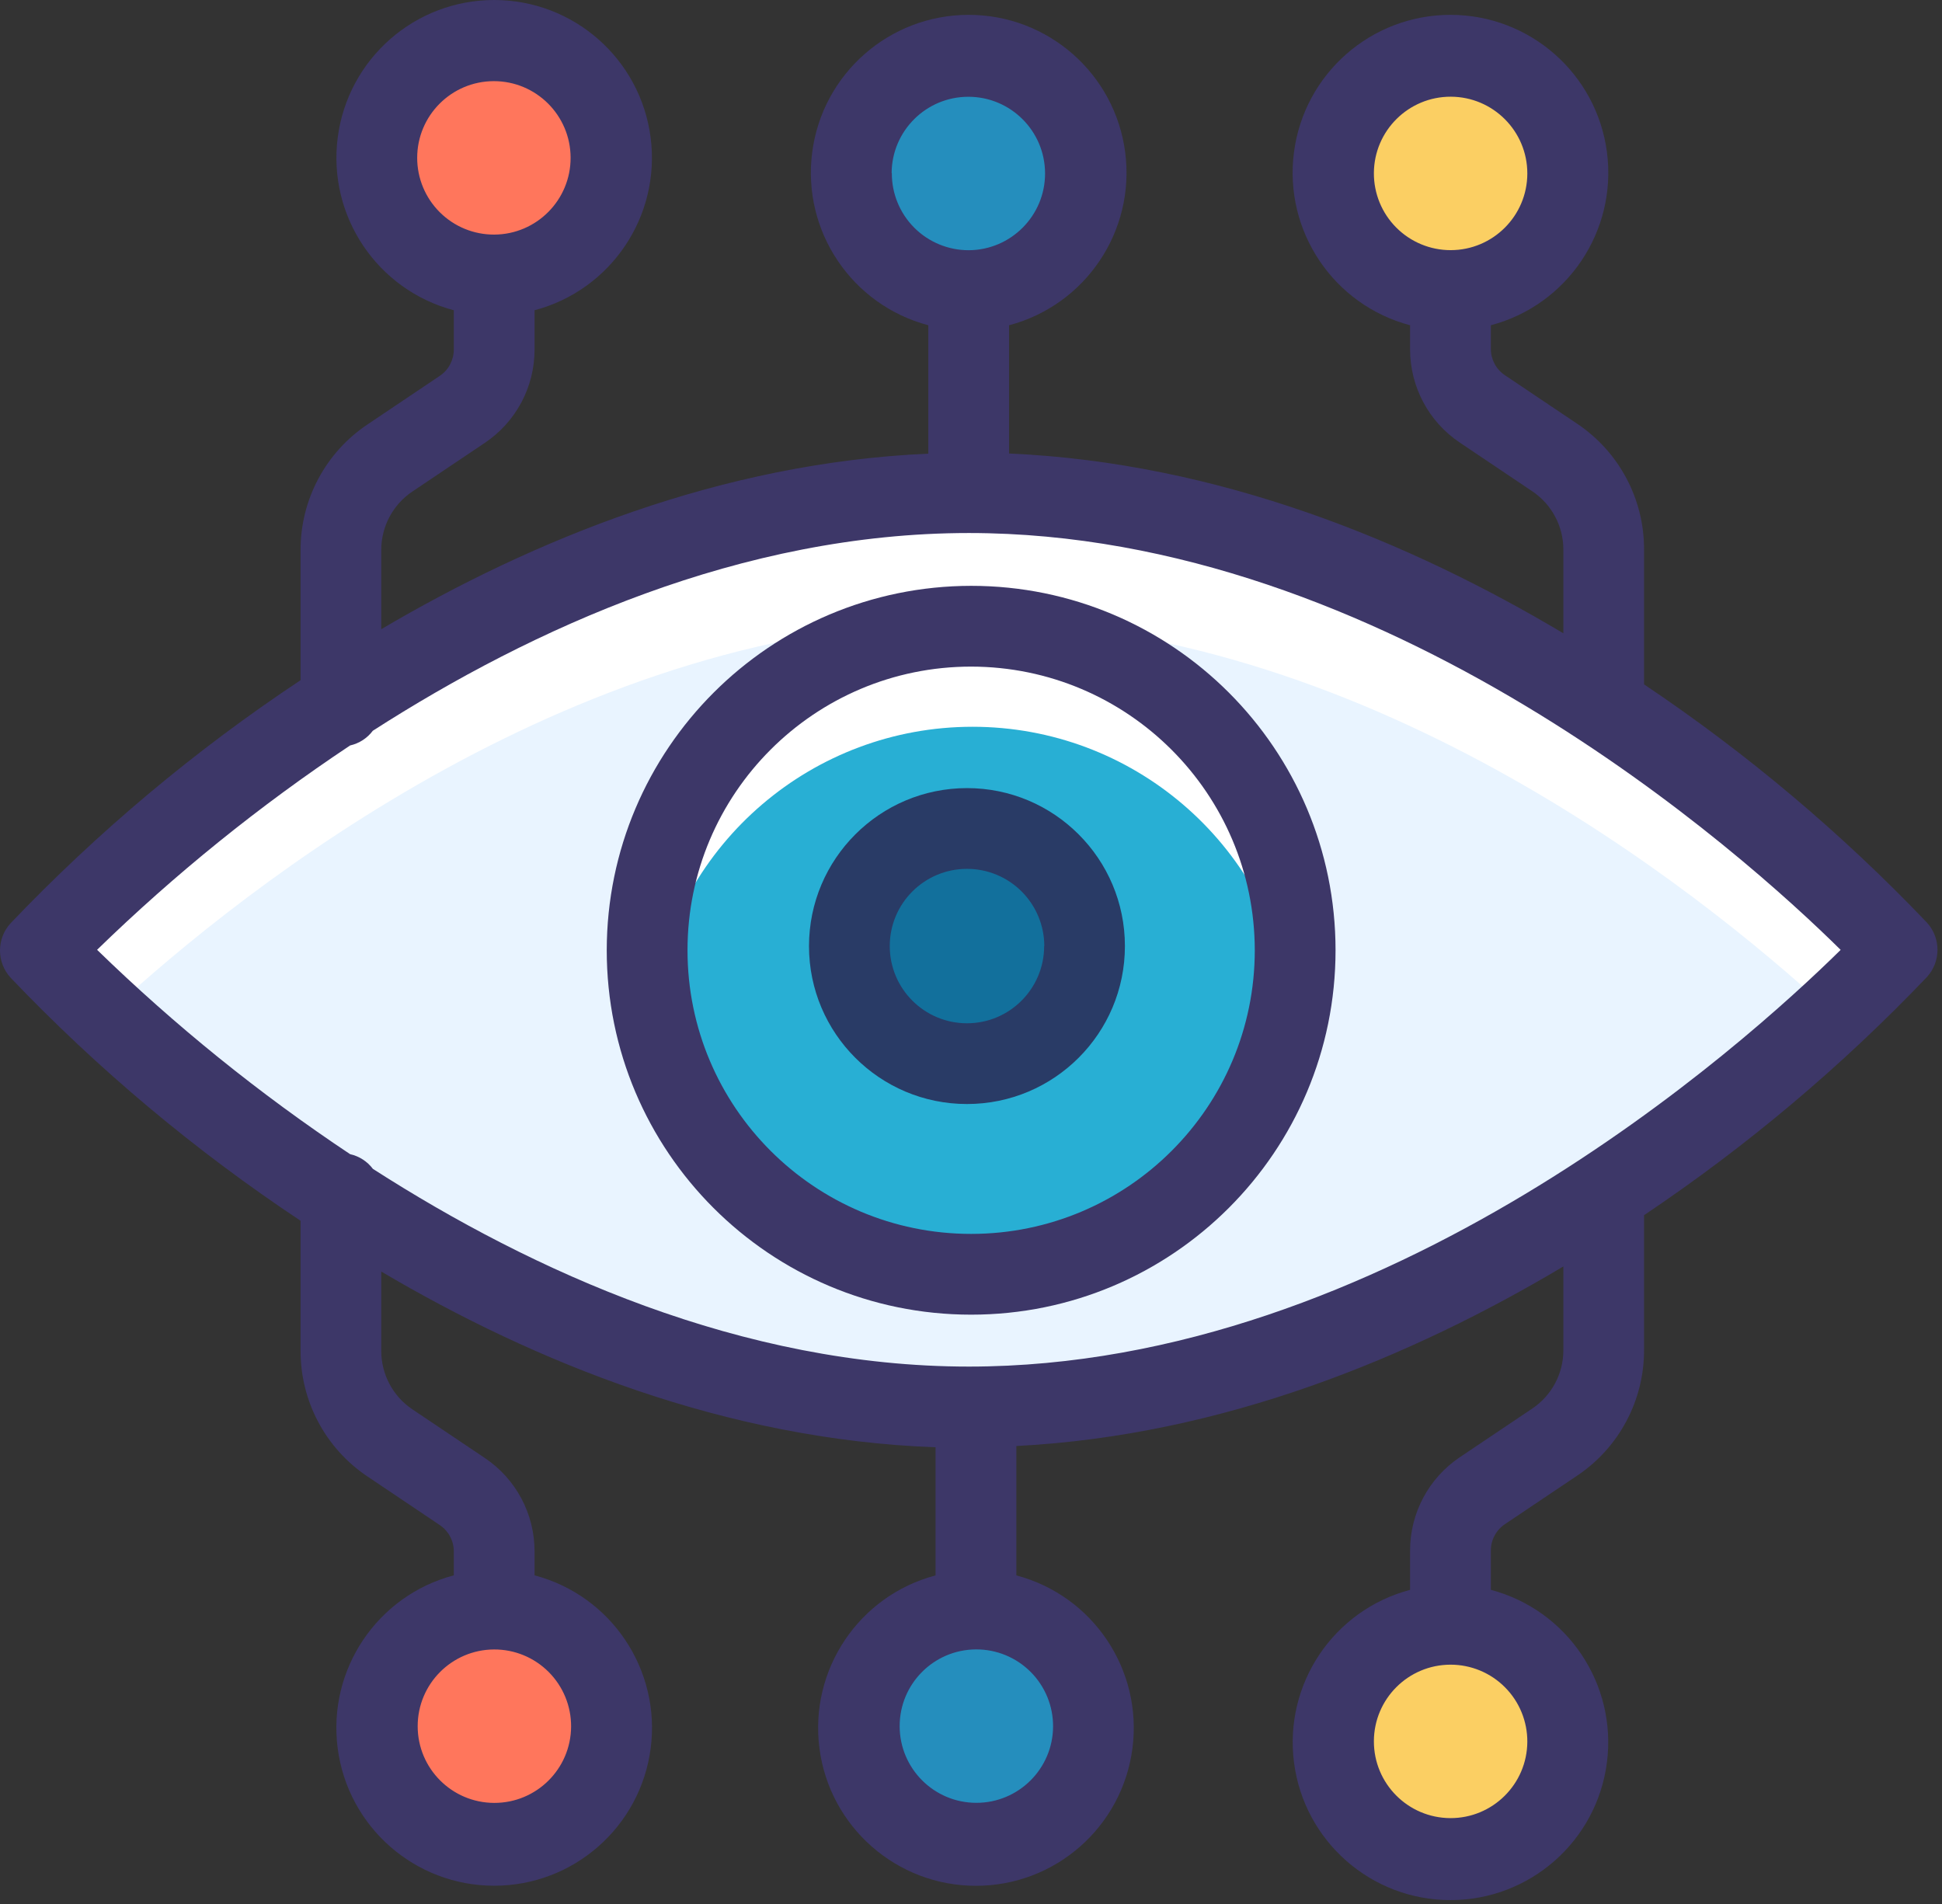 <?xml version="1.0" encoding="UTF-8"?>
<svg width="102px" height="100px" viewBox="0 0 102 100" version="1.1" xmlns="http://www.w3.org/2000/svg" xmlns:xlink="http://www.w3.org/1999/xlink">
    <rect x="0" y="0" width="102" height="100" fill="#333333" stroke="none"/>
    <!-- Generator: Sketch 52.2 (67145) - http://www.bohemiancoding.com/sketch -->
    <title>Software Architecture and planning</title>
    <desc>Created with Sketch.</desc>
    <g id="illustration" stroke="none" stroke-width="1" fill="none" fill-rule="evenodd">
        <g id="Artboard" transform="translate(-1140, -145)">
            <g id="Software-Architecture-and-planning" transform="translate(1140, 145)">
                <path d="M99.722,49.652 C99.722,49.652 77.89,73.663 50.96,73.663 C24.029,73.663 2.198,49.652 2.198,49.652 C2.198,49.652 24.04,25.641 50.971,25.641 C77.901,25.641 99.722,49.652 99.722,49.652 Z" id="Path" fill="#E9F4FF"></path>
                <path d="M99.718,49.652 C99.718,49.652 98.469,51.029 96.176,53.15 C88.945,46.495 71.436,32.637 50.956,32.637 C30.476,32.637 12.985,46.48 5.758,53.15 C3.469,51.029 2.198,49.652 2.198,49.652 C2.198,49.652 24.029,25.641 50.956,25.641 C77.883,25.641 99.718,49.652 99.718,49.652 Z" id="Path" fill="#FFFFFF"></path>
                <path d="M68.103,49.619 C68.103,59.018 60.483,66.637 51.084,66.637 C41.685,66.637 34.066,59.018 34.066,49.619 C34.066,40.22 41.685,32.601 51.084,32.601 C55.598,32.599 59.928,34.391 63.12,37.583 C66.312,40.775 68.105,45.105 68.103,49.619 Z" id="Path" fill="#28AFD4"></path>
                <path d="M68.093,49.865 C68.099,50.752 68.028,51.638 67.881,52.513 C66.569,44.252 59.445,38.171 51.081,38.171 C42.716,38.171 35.592,44.252 34.28,52.513 C34.133,51.638 34.062,50.752 34.068,49.865 C33.978,43.727 37.2,38.017 42.501,34.922 C47.802,31.827 54.359,31.827 59.66,34.922 C64.961,38.017 68.183,43.727 68.093,49.865 Z" id="Path" fill="#FFFFFF"></path>
                <circle id="Oval" fill="#12709C" cx="50.864" cy="49.766" r="6.176"></circle>
                <path d="M32.095,8.344 C32.1,10.837 30.601,13.086 28.299,14.042 C25.997,14.998 23.346,14.472 21.584,12.709 C19.821,10.947 19.295,8.296 20.251,5.994 C21.207,3.692 23.456,2.193 25.949,2.198 C29.341,2.204 32.089,4.952 32.095,8.344 Z" id="Path" fill="#FF765C"></path>
                <path d="M57.004,9.077 C57.008,11.569 55.51,13.819 53.208,14.775 C50.906,15.73 48.255,15.204 46.492,13.442 C44.73,11.679 44.204,9.028 45.16,6.726 C46.116,4.425 48.365,2.926 50.857,2.93 C54.249,2.936 56.998,5.685 57.004,9.077 Z" id="Path" fill="#258EBD"></path>
                <path d="M82.279,9.077 C82.283,11.569 80.785,13.818 78.484,14.774 C76.183,15.73 73.533,15.205 71.77,13.445 C70.007,11.684 69.479,9.034 70.432,6.732 C71.386,4.429 73.633,2.929 76.125,2.93 C79.52,2.932 82.273,5.682 82.279,9.077 Z" id="Path" fill="#FBCF63"></path>
                <path d="M69.963,91.517 C69.959,89.025 71.456,86.777 73.757,85.82 C76.057,84.864 78.708,85.388 80.471,87.148 C82.234,88.908 82.763,91.557 81.811,93.86 C80.858,96.162 78.612,97.663 76.121,97.663 C72.724,97.663 69.969,94.913 69.963,91.517 Z" id="Path" fill="#FBCF63"></path>
                <path d="M45.055,90.418 C45.051,87.925 46.549,85.676 48.851,84.72 C51.153,83.764 53.804,84.29 55.566,86.053 C57.329,87.815 57.855,90.466 56.899,92.768 C55.943,95.07 53.694,96.569 51.201,96.564 C47.809,96.558 45.061,93.81 45.055,90.418 Z" id="Path" fill="#258EBD"></path>
                <path d="M19.78,90.418 C19.776,87.925 21.274,85.676 23.576,84.72 C25.878,83.764 28.529,84.29 30.292,86.053 C32.054,87.815 32.58,90.466 31.624,92.768 C30.669,95.07 28.419,96.569 25.927,96.564 C22.535,96.558 19.786,93.81 19.78,90.418 Z" id="Path" fill="#FF765C"></path>
                <path d="M101.209,48.457 C96.727,43.757 91.745,39.561 86.351,35.944 L86.351,28.859 C86.358,26.216 85.046,23.743 82.853,22.266 L79.036,19.702 C78.578,19.393 78.304,18.877 78.304,18.325 L78.304,17.083 C82.33,16.017 84.94,12.13 84.403,8 C83.866,3.87 80.348,0.78 76.183,0.78 C72.018,0.78 68.5,3.87 67.963,8 C67.426,12.13 70.036,16.017 74.062,17.083 L74.062,18.347 C74.061,20.31 75.037,22.145 76.666,23.24 L80.483,25.805 C81.503,26.49 82.114,27.638 82.113,28.867 L82.113,33.262 C74.084,28.475 64.044,24.303 53,23.819 L53,17.083 C57.026,16.017 59.636,12.13 59.099,8 C58.562,3.87 55.044,0.78 50.879,0.78 C46.714,0.78 43.196,3.87 42.659,8 C42.122,12.13 44.732,16.017 48.758,17.083 L48.758,23.827 C37.886,24.303 27.989,28.354 20.025,33.046 L20.025,28.881 C20.025,27.653 20.636,26.505 21.655,25.819 L25.472,23.255 C27.102,22.159 28.079,20.322 28.077,18.358 L28.077,16.295 C32.101,15.23 34.71,11.344 34.172,7.216 C33.635,3.088 30.119,-1.13686838e-13 25.956,-1.13686838e-13 C21.793,-1.13686838e-13 18.277,3.088 17.739,7.216 C17.202,11.344 19.811,15.23 23.835,16.295 L23.835,18.358 C23.836,18.911 23.562,19.429 23.102,19.739 L19.286,22.303 C17.092,23.779 15.78,26.252 15.787,28.896 L15.787,35.724 C10.25,39.4 5.14,43.683 0.553,48.493 C-0.184,49.302 -0.184,50.538 0.553,51.347 C5.14,56.157 10.25,60.44 15.787,64.116 L15.787,70.944 C15.78,73.588 17.092,76.061 19.286,77.537 L23.102,80.101 C23.561,80.411 23.836,80.929 23.835,81.482 L23.835,82.739 C19.809,83.804 17.198,87.692 17.736,91.821 C18.273,95.951 21.791,99.041 25.956,99.041 C30.121,99.041 33.639,95.951 34.176,91.821 C34.713,87.692 32.103,83.804 28.077,82.739 L28.077,81.479 C28.078,79.514 27.102,77.678 25.472,76.581 L21.655,74.017 C20.635,73.331 20.024,72.181 20.025,70.951 L20.025,66.783 C28.084,71.544 38.117,75.614 49.139,76.013 L49.139,82.742 C45.113,83.808 42.503,87.695 43.04,91.825 C43.577,95.955 47.095,99.045 51.26,99.045 C55.425,99.045 58.943,95.955 59.48,91.825 C60.017,87.695 57.407,83.808 53.381,82.742 L53.381,75.947 C64.275,75.387 74.176,71.248 82.113,66.515 L82.113,70.911 C82.115,72.141 81.504,73.29 80.483,73.977 L76.666,76.541 C75.037,77.638 74.06,79.474 74.062,81.438 L74.062,83.501 C70.038,84.566 67.429,88.452 67.967,92.58 C68.504,96.707 72.02,99.796 76.183,99.796 C80.346,99.796 83.862,96.707 84.399,92.58 C84.937,88.452 82.328,84.566 78.304,83.501 L78.304,81.438 C78.303,80.885 78.578,80.367 79.036,80.057 L82.853,77.493 C85.046,76.017 86.358,73.544 86.351,70.9 L86.351,63.823 C91.744,60.206 96.726,56.012 101.209,51.314 C101.948,50.505 101.948,49.265 101.209,48.457 Z M72.161,9.09 C72.171,6.867 73.98,5.073 76.202,5.079 C78.425,5.086 80.223,6.892 80.22,9.115 C80.216,11.338 78.413,13.138 76.19,13.138 C75.118,13.138 74.091,12.711 73.335,11.951 C72.578,11.192 72.156,10.162 72.161,9.09 Z M21.912,8.292 C21.912,6.069 23.712,4.266 25.935,4.262 C28.158,4.259 29.964,6.057 29.97,8.28 C29.977,10.502 28.182,12.311 25.96,12.321 C24.888,12.326 23.858,11.904 23.099,11.147 C22.339,10.391 21.912,9.364 21.912,8.292 Z M29.996,90.684 C29.984,92.904 28.178,94.696 25.958,94.691 C23.738,94.686 21.94,92.887 21.938,90.667 C21.935,88.446 23.728,86.643 25.949,86.632 C27.024,86.627 28.056,87.052 28.816,87.813 C29.576,88.573 30.001,89.605 29.996,90.68 L29.996,90.684 Z M80.22,91.482 C80.207,93.705 78.398,95.498 76.176,95.49 C73.953,95.481 72.157,93.675 72.161,91.453 C72.165,89.23 73.968,87.431 76.19,87.431 C77.263,87.431 78.291,87.858 79.047,88.619 C79.804,89.379 80.225,90.41 80.22,91.482 Z M46.831,9.09 C46.843,6.871 48.648,5.079 50.868,5.083 C53.087,5.087 54.886,6.885 54.89,9.105 C54.894,11.325 53.102,13.129 50.883,13.142 C49.808,13.144 48.777,12.718 48.019,11.958 C47.26,11.197 46.836,10.165 46.842,9.09 L46.831,9.09 Z M55.311,90.68 C55.299,92.9 53.494,94.691 51.275,94.687 C49.055,94.683 47.257,92.885 47.253,90.665 C47.249,88.446 49.04,86.641 51.26,86.629 C52.336,86.623 53.37,87.048 54.131,87.809 C54.892,88.57 55.317,89.604 55.311,90.68 Z M50.894,71.775 C38.949,71.775 27.96,66.764 19.586,61.391 C19.291,60.999 18.867,60.725 18.388,60.618 C13.637,57.457 9.189,53.864 5.099,49.885 C9.189,45.906 13.637,42.313 18.388,39.153 C18.865,39.045 19.289,38.771 19.582,38.38 C27.956,33.006 38.945,27.995 50.89,27.995 C72.787,27.995 91.549,44.819 96.677,49.889 C91.535,54.955 72.813,71.775 50.883,71.775 L50.894,71.775 Z" id="Shape" fill="#3D3768" fill-rule="nonzero"></path>
                <path d="M31.868,49.908 C31.868,60.479 40.437,69.048 51.007,69.048 C61.578,69.048 70.147,60.479 70.147,49.908 C70.147,39.338 61.578,30.769 51.007,30.769 C40.442,30.781 31.88,39.343 31.868,49.908 Z M65.905,49.908 C65.905,58.136 59.235,64.806 51.007,64.806 C42.78,64.806 36.11,58.136 36.11,49.908 C36.11,41.681 42.78,35.011 51.007,35.011 C59.231,35.021 65.895,41.685 65.905,49.908 Z" id="Shape" fill="#3D3768" fill-rule="nonzero"></path>
                <path d="M42.491,49.689 C42.491,54.271 46.205,57.985 50.788,57.985 C55.37,57.985 59.084,54.271 59.084,49.689 C59.084,45.107 55.37,41.392 50.788,41.392 C46.207,41.396 42.495,45.108 42.491,49.689 Z M54.842,49.689 C54.842,51.928 53.027,53.744 50.788,53.744 C48.548,53.744 46.733,51.928 46.733,49.689 C46.733,47.449 48.548,45.634 50.788,45.634 C51.864,45.633 52.897,46.059 53.658,46.82 C54.42,47.58 54.849,48.612 54.85,49.689 L54.842,49.689 Z" id="Shape" fill="#293B66" fill-rule="nonzero"></path>
            </g>
        </g>
    </g>
</svg>